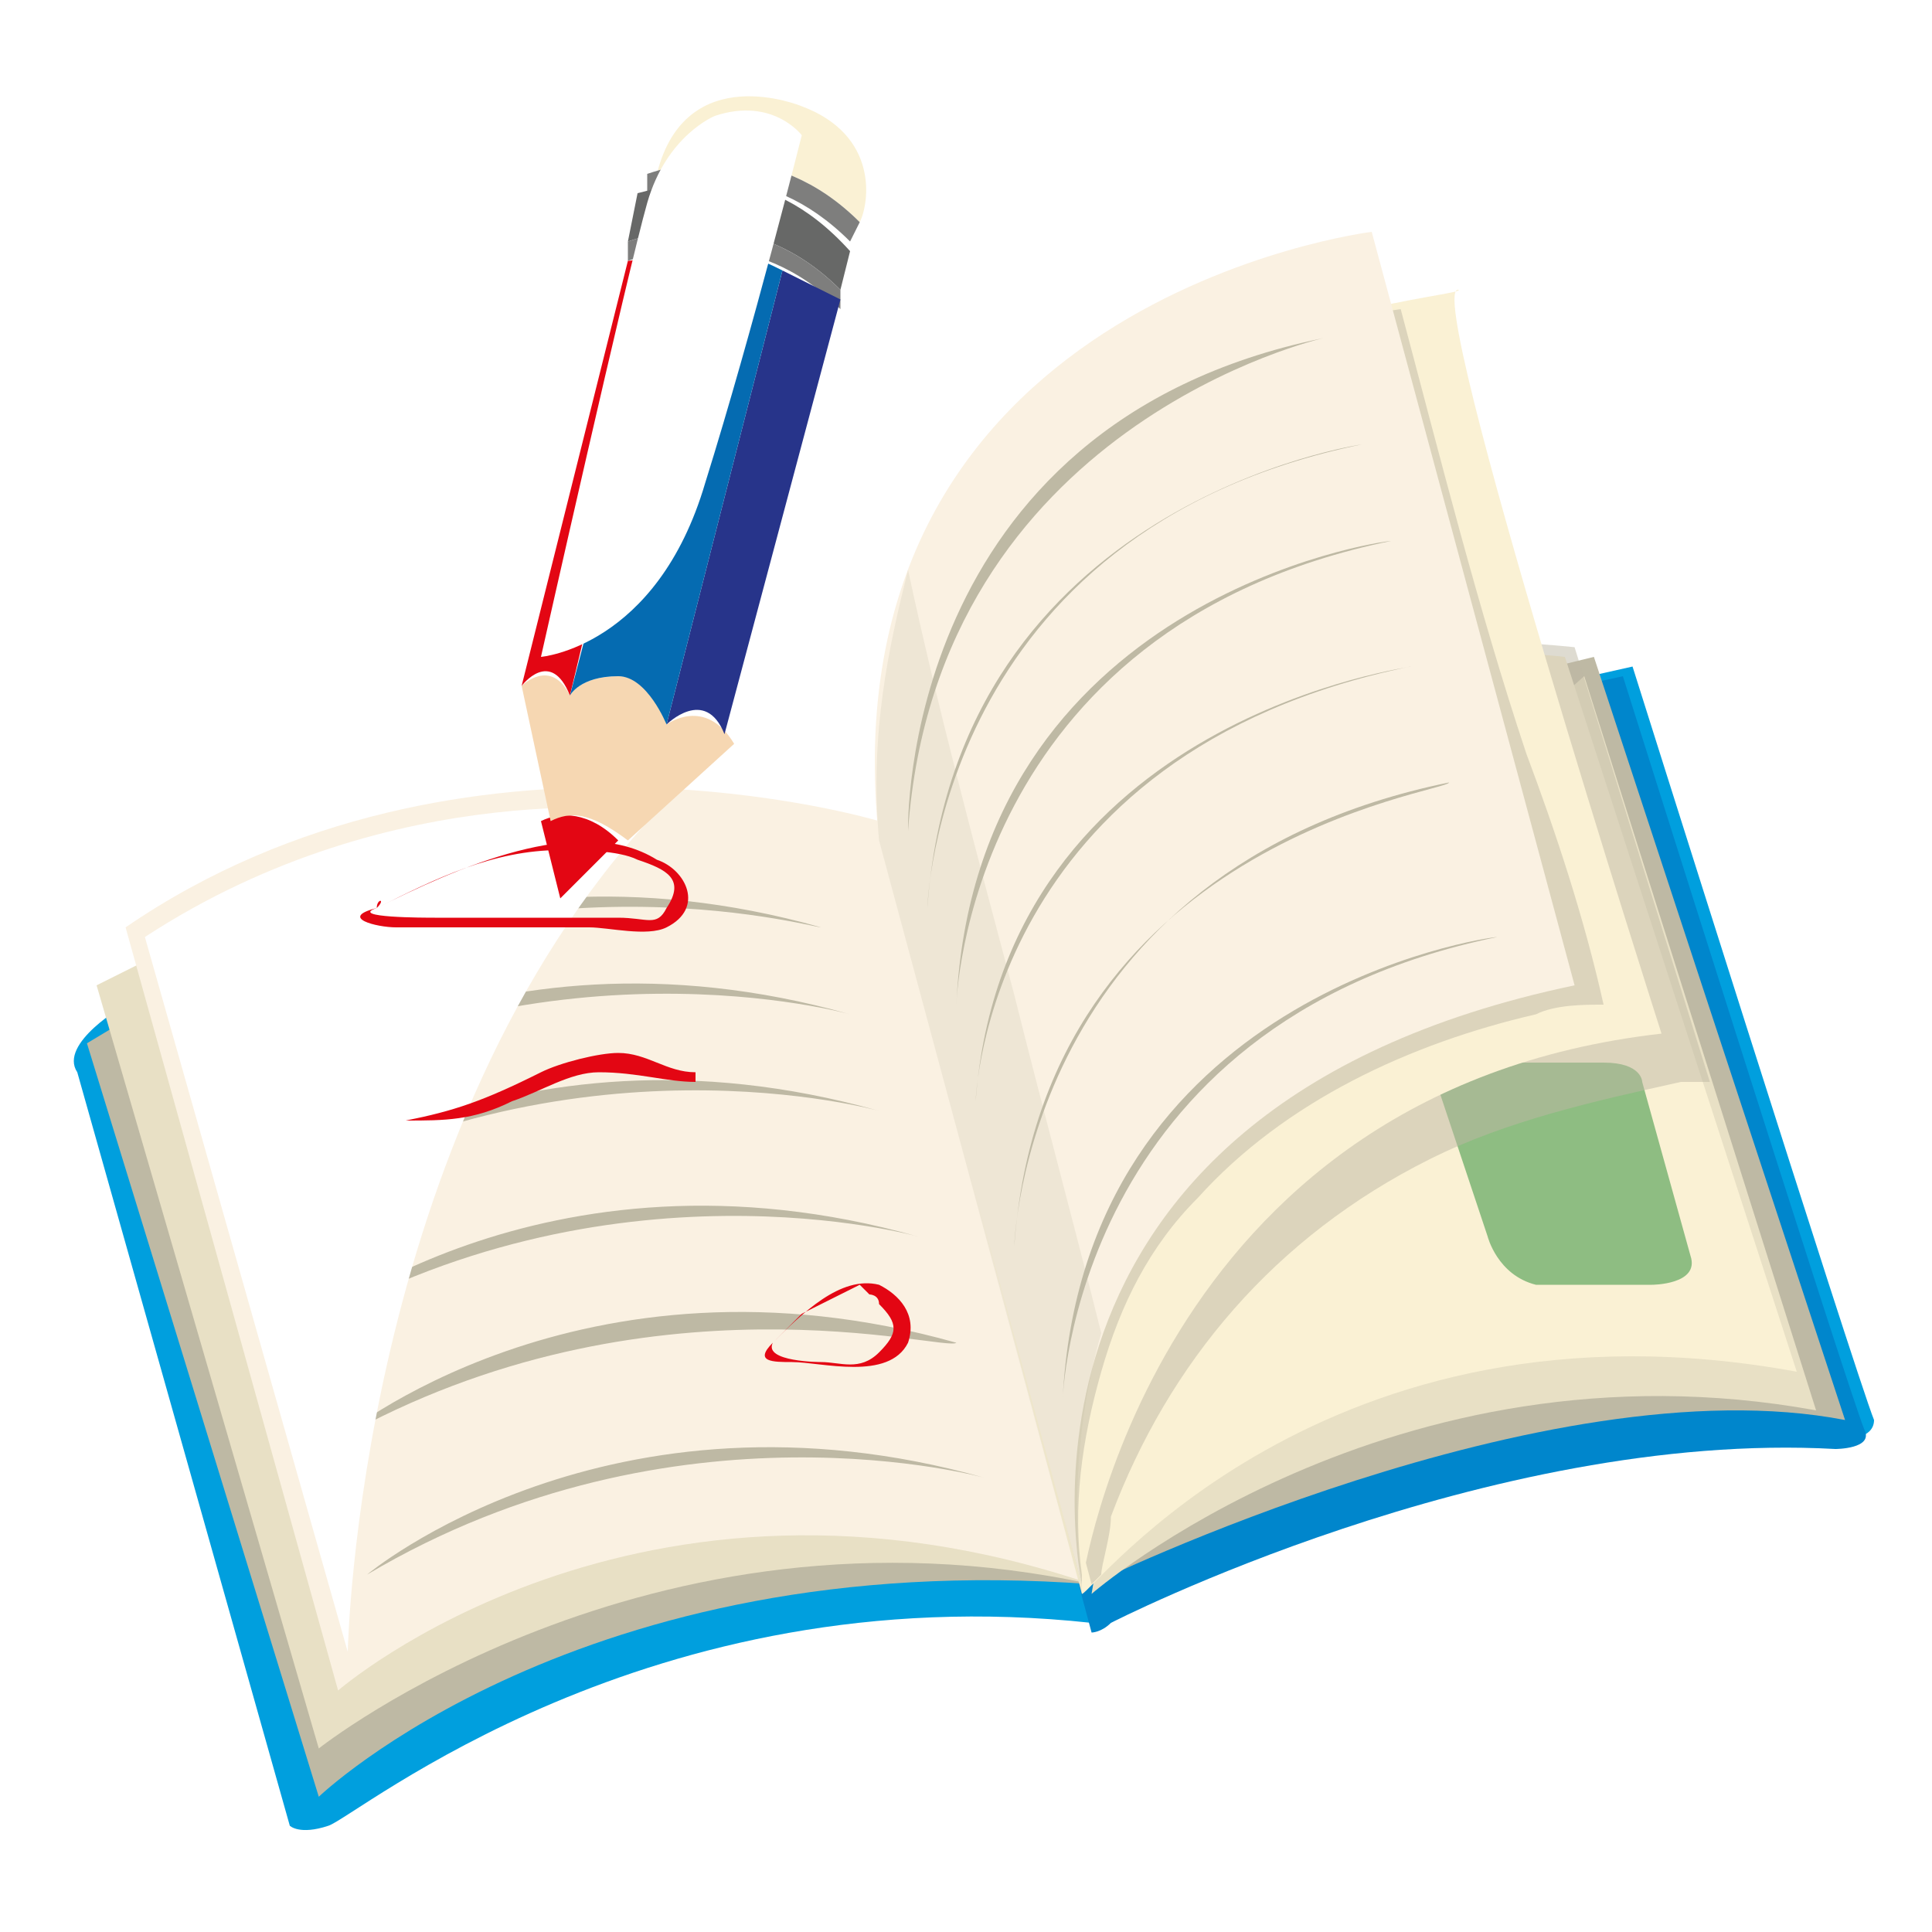 <?xml version="1.0" encoding="utf-8"?>
<!-- Generator: Adobe Illustrator 21.0.0, SVG Export Plug-In . SVG Version: 6.00 Build 0)  -->
<svg version="1.1" id="Calque_1" xmlns="http://www.w3.org/2000/svg" xmlns:xlink="http://www.w3.org/1999/xlink" x="0px" y="0px"
	 viewBox="0 0 20 20" style="enable-background:new 0 0 20 20;" xml:space="preserve">
<style type="text/css">
	.st0{fill:url(#SVGID_1_);}
	.st1{fill:#FFFFFF;}
	.st2{fill:url(#SVGID_2_);}
	.st3{fill-rule:evenodd;clip-rule:evenodd;fill:#FFFFFF;}
	.st4{fill:url(#SVGID_3_);}
	.st5{fill:url(#SVGID_4_);}
	.st6{fill:url(#SVGID_5_);}
	.st7{fill:#DEE4FF;}
	.st8{fill-rule:evenodd;clip-rule:evenodd;fill:#FF8A40;}
	.st9{fill-rule:evenodd;clip-rule:evenodd;fill:#7B2040;}
	.st10{fill-rule:evenodd;clip-rule:evenodd;fill:#C14836;}
	.st11{fill-rule:evenodd;clip-rule:evenodd;fill:#A83845;}
	.st12{fill-rule:evenodd;clip-rule:evenodd;fill:#7D1027;}
	.st13{fill-rule:evenodd;clip-rule:evenodd;fill:url(#SVGID_6_);}
	.st14{fill-rule:evenodd;clip-rule:evenodd;fill:#B22742;}
	.st15{fill-rule:evenodd;clip-rule:evenodd;fill:#968AC2;}
	.st16{fill-rule:evenodd;clip-rule:evenodd;fill:url(#SVGID_7_);}
	.st17{opacity:0.8;fill-rule:evenodd;clip-rule:evenodd;fill:#AF2463;}
	.st18{fill-rule:evenodd;clip-rule:evenodd;fill:#FFF2B2;}
	.st19{fill-rule:evenodd;clip-rule:evenodd;fill:url(#SVGID_8_);}
	.st20{fill-rule:evenodd;clip-rule:evenodd;fill:url(#SVGID_9_);}
	.st21{fill-rule:evenodd;clip-rule:evenodd;fill:#E1412C;}
	.st22{opacity:0.8;fill-rule:evenodd;clip-rule:evenodd;fill:#994F8A;}
	.st23{fill-rule:evenodd;clip-rule:evenodd;fill:url(#SVGID_10_);}
	.st24{fill-rule:evenodd;clip-rule:evenodd;fill:#E45947;}
	.st25{fill-rule:evenodd;clip-rule:evenodd;fill:#EDE0E8;}
	.st26{fill-rule:evenodd;clip-rule:evenodd;fill:#8B6FA3;}
	.st27{fill-rule:evenodd;clip-rule:evenodd;fill:url(#SVGID_11_);}
	.st28{fill-rule:evenodd;clip-rule:evenodd;fill:#74508F;}
	.st29{fill-rule:evenodd;clip-rule:evenodd;fill:#5C326C;}
	.st30{fill-rule:evenodd;clip-rule:evenodd;fill:url(#SVGID_12_);}
	.st31{fill-rule:evenodd;clip-rule:evenodd;fill:url(#SVGID_13_);}
	.st32{fill-rule:evenodd;clip-rule:evenodd;fill:url(#SVGID_14_);}
	.st33{fill-rule:evenodd;clip-rule:evenodd;fill:url(#SVGID_15_);}
	.st34{fill-rule:evenodd;clip-rule:evenodd;fill:#A69CCB;}
	.st35{opacity:0.4;fill-rule:evenodd;clip-rule:evenodd;fill:#994F8A;}
	.st36{opacity:0.8;fill-rule:evenodd;clip-rule:evenodd;fill:#DF4263;}
	.st37{fill-rule:evenodd;clip-rule:evenodd;fill:#FFFFA3;}
	.st38{fill-rule:evenodd;clip-rule:evenodd;fill:#71A5FF;}
	.st39{fill-rule:evenodd;clip-rule:evenodd;fill:url(#SVGID_16_);}
	.st40{fill-rule:evenodd;clip-rule:evenodd;fill:url(#SVGID_17_);}
	.st41{fill-rule:evenodd;clip-rule:evenodd;fill:url(#SVGID_18_);}
	.st42{fill:url(#SVGID_19_);}
	.st43{fill:#D9D9D9;}
	.st44{opacity:0.35;fill-rule:evenodd;clip-rule:evenodd;fill:#771156;}
	.st45{fill-rule:evenodd;clip-rule:evenodd;fill:#4E2C80;}
	.st46{fill-rule:evenodd;clip-rule:evenodd;fill:#7183FF;}
	.st47{fill-rule:evenodd;clip-rule:evenodd;fill:url(#SVGID_20_);}
	.st48{fill-rule:evenodd;clip-rule:evenodd;fill:url(#SVGID_21_);}
	.st49{fill-rule:evenodd;clip-rule:evenodd;fill:url(#SVGID_22_);}
	.st50{fill-rule:evenodd;clip-rule:evenodd;fill:url(#SVGID_23_);}
	.st51{fill-rule:evenodd;clip-rule:evenodd;fill:url(#SVGID_24_);}
	.st52{fill-rule:evenodd;clip-rule:evenodd;fill:url(#SVGID_25_);}
	.st53{fill-rule:evenodd;clip-rule:evenodd;fill:url(#SVGID_26_);}
	.st54{fill-rule:evenodd;clip-rule:evenodd;fill:url(#SVGID_27_);}
	.st55{opacity:0.3;}
	.st56{fill-rule:evenodd;clip-rule:evenodd;fill:#472172;}
	.st57{fill-rule:evenodd;clip-rule:evenodd;fill:#735BD5;}
	.st58{fill-rule:evenodd;clip-rule:evenodd;fill:url(#SVGID_28_);}
	.st59{fill:url(#SVGID_29_);}
	.st60{fill:url(#SVGID_30_);}
	.st61{fill-rule:evenodd;clip-rule:evenodd;fill:#D4412C;}
	.st62{fill-rule:evenodd;clip-rule:evenodd;fill:#738AFF;}
	.st63{fill-rule:evenodd;clip-rule:evenodd;fill:#5B77EF;}
	.st64{fill-rule:evenodd;clip-rule:evenodd;fill:#5B60CA;}
	.st65{fill-rule:evenodd;clip-rule:evenodd;fill:#B0CEFF;}
	.st66{fill-rule:evenodd;clip-rule:evenodd;fill:#583690;}
	.st67{fill:#6592FF;}
	.st68{fill-rule:evenodd;clip-rule:evenodd;fill:#FFC02F;}
	.st69{opacity:0.35;fill-rule:evenodd;clip-rule:evenodd;fill:#A31156;}
	.st70{fill-rule:evenodd;clip-rule:evenodd;fill:#FF60B4;}
	.st71{fill-rule:evenodd;clip-rule:evenodd;fill:#B23440;}
	.st72{fill-rule:evenodd;clip-rule:evenodd;fill:url(#SVGID_31_);}
	.st73{fill-rule:evenodd;clip-rule:evenodd;fill:url(#SVGID_32_);}
	.st74{fill-rule:evenodd;clip-rule:evenodd;fill:#A08FD9;}
	.st75{fill-rule:evenodd;clip-rule:evenodd;fill:url(#SVGID_33_);}
	.st76{fill-rule:evenodd;clip-rule:evenodd;fill:#A08FFF;}
	.st77{fill:#472161;}
	.st78{fill-rule:evenodd;clip-rule:evenodd;fill:url(#SVGID_34_);}
	.st79{fill-rule:evenodd;clip-rule:evenodd;fill:#472161;}
	.st80{fill-rule:evenodd;clip-rule:evenodd;fill:#FFFFC4;}
	.st81{fill-rule:evenodd;clip-rule:evenodd;fill:url(#SVGID_35_);}
	.st82{fill-rule:evenodd;clip-rule:evenodd;fill:url(#SVGID_36_);}
	.st83{fill-rule:evenodd;clip-rule:evenodd;fill:url(#SVGID_37_);}
	.st84{fill-rule:evenodd;clip-rule:evenodd;fill:url(#SVGID_38_);}
	.st85{fill-rule:evenodd;clip-rule:evenodd;fill:url(#SVGID_39_);}
	.st86{fill-rule:evenodd;clip-rule:evenodd;fill:url(#SVGID_40_);}
	.st87{fill-rule:evenodd;clip-rule:evenodd;fill:#B68D92;}
	.st88{fill-rule:evenodd;clip-rule:evenodd;fill:url(#SVGID_41_);}
	.st89{fill-rule:evenodd;clip-rule:evenodd;fill:url(#SVGID_42_);}
	.st90{fill-rule:evenodd;clip-rule:evenodd;fill:url(#SVGID_43_);}
	.st91{fill-rule:evenodd;clip-rule:evenodd;fill:url(#SVGID_44_);}
	.st92{fill-rule:evenodd;clip-rule:evenodd;fill:url(#SVGID_45_);}
	.st93{fill-rule:evenodd;clip-rule:evenodd;fill:url(#SVGID_46_);}
	.st94{fill-rule:evenodd;clip-rule:evenodd;fill:url(#SVGID_47_);}
	.st95{fill:url(#SVGID_48_);}
	.st96{fill-rule:evenodd;clip-rule:evenodd;fill:url(#SVGID_49_);}
	.st97{fill-rule:evenodd;clip-rule:evenodd;fill:url(#SVGID_50_);}
	.st98{fill:#8D003E;}
	.st99{opacity:0.45;fill-rule:evenodd;clip-rule:evenodd;fill:#791B36;}
	.st100{fill-rule:evenodd;clip-rule:evenodd;fill:url(#SVGID_51_);}
	.st101{fill-rule:evenodd;clip-rule:evenodd;fill:url(#SVGID_52_);}
	.st102{fill:url(#SVGID_53_);}
	.st103{fill-rule:evenodd;clip-rule:evenodd;fill:url(#SVGID_54_);}
	.st104{fill-rule:evenodd;clip-rule:evenodd;fill:url(#SVGID_55_);}
	.st105{fill-rule:evenodd;clip-rule:evenodd;fill:url(#SVGID_56_);}
	.st106{fill:#5E3075;}
	.st107{opacity:0.5;fill-rule:evenodd;clip-rule:evenodd;fill:url(#SVGID_57_);}
	.st108{fill-rule:evenodd;clip-rule:evenodd;fill:url(#SVGID_58_);}
	.st109{opacity:0.5;fill-rule:evenodd;clip-rule:evenodd;fill:#5656B0;}
	.st110{fill-rule:evenodd;clip-rule:evenodd;fill:#DDDCE6;}
	.st111{fill-rule:evenodd;clip-rule:evenodd;fill:url(#SVGID_59_);}
	.st112{fill:url(#SVGID_60_);}
	.st113{fill-rule:evenodd;clip-rule:evenodd;fill:url(#SVGID_61_);}
	.st114{fill-rule:evenodd;clip-rule:evenodd;fill:url(#SVGID_62_);}
	.st115{fill-rule:evenodd;clip-rule:evenodd;fill:url(#SVGID_63_);}
	.st116{fill-rule:evenodd;clip-rule:evenodd;fill:#FFFA00;}
	.st117{fill-rule:evenodd;clip-rule:evenodd;fill:url(#SVGID_64_);}
	.st118{opacity:0.5;fill-rule:evenodd;clip-rule:evenodd;fill:#401734;}
	.st119{fill-rule:evenodd;clip-rule:evenodd;fill:url(#SVGID_65_);}
	.st120{fill-rule:evenodd;clip-rule:evenodd;fill:url(#SVGID_66_);}
	.st121{opacity:0.8;fill-rule:evenodd;clip-rule:evenodd;fill:#FAF8F9;}
	.st122{fill-rule:evenodd;clip-rule:evenodd;fill:url(#SVGID_67_);}
	.st123{opacity:0.2;fill-rule:evenodd;clip-rule:evenodd;fill:#6D1748;}
	.st124{opacity:0.2;}
	.st125{fill:#401734;}
	.st126{opacity:0.5;fill-rule:evenodd;clip-rule:evenodd;fill:#FAF8F9;}
	.st127{fill-rule:evenodd;clip-rule:evenodd;fill:url(#SVGID_68_);}
	.st128{fill-rule:evenodd;clip-rule:evenodd;fill:#6D1748;}
	.st129{fill-rule:evenodd;clip-rule:evenodd;fill:url(#SVGID_69_);}
	.st130{fill:#B7A8D3;}
	.st131{fill-rule:evenodd;clip-rule:evenodd;fill:url(#SVGID_70_);}
	.st132{fill-rule:evenodd;clip-rule:evenodd;fill:url(#SVGID_71_);}
	.st133{fill-rule:evenodd;clip-rule:evenodd;fill:url(#SVGID_72_);}
	.st134{fill-rule:evenodd;clip-rule:evenodd;fill:url(#SVGID_73_);}
	.st135{fill-rule:evenodd;clip-rule:evenodd;fill:url(#SVGID_74_);}
	.st136{fill-rule:evenodd;clip-rule:evenodd;fill:url(#SVGID_75_);}
	.st137{opacity:0.3;fill-rule:evenodd;clip-rule:evenodd;fill:#943345;}
	.st138{fill-rule:evenodd;clip-rule:evenodd;fill:url(#SVGID_76_);}
	.st139{fill-rule:evenodd;clip-rule:evenodd;fill:url(#SVGID_77_);}
	.st140{opacity:0.5;fill-rule:evenodd;clip-rule:evenodd;fill:#AB2A41;}
	.st141{fill-rule:evenodd;clip-rule:evenodd;fill:url(#SVGID_78_);}
	.st142{fill-rule:evenodd;clip-rule:evenodd;fill:url(#SVGID_79_);}
	.st143{fill-rule:evenodd;clip-rule:evenodd;fill:url(#SVGID_80_);}
	.st144{fill-rule:evenodd;clip-rule:evenodd;fill:url(#SVGID_81_);}
	.st145{opacity:0.5;fill-rule:evenodd;clip-rule:evenodd;fill:#992463;}
	.st146{fill-rule:evenodd;clip-rule:evenodd;fill:url(#SVGID_82_);}
	.st147{opacity:0.3;fill-rule:evenodd;clip-rule:evenodd;fill:#B488B5;}
	.st148{fill-rule:evenodd;clip-rule:evenodd;fill:url(#SVGID_83_);}
	.st149{fill-rule:evenodd;clip-rule:evenodd;fill:url(#SVGID_84_);}
	.st150{opacity:0.3;fill-rule:evenodd;clip-rule:evenodd;fill:#5C1748;}
	.st151{fill-rule:evenodd;clip-rule:evenodd;fill:url(#SVGID_85_);}
	.st152{fill-rule:evenodd;clip-rule:evenodd;fill:url(#SVGID_86_);}
	.st153{fill-rule:evenodd;clip-rule:evenodd;fill:url(#SVGID_87_);}
	.st154{fill-rule:evenodd;clip-rule:evenodd;fill:url(#SVGID_88_);}
	.st155{fill-rule:evenodd;clip-rule:evenodd;fill:url(#SVGID_89_);}
	.st156{fill-rule:evenodd;clip-rule:evenodd;fill:url(#SVGID_90_);}
	.st157{fill-rule:evenodd;clip-rule:evenodd;fill:url(#SVGID_91_);}
	.st158{fill-rule:evenodd;clip-rule:evenodd;fill:url(#SVGID_92_);}
	.st159{fill-rule:evenodd;clip-rule:evenodd;fill:url(#SVGID_93_);}
	.st160{fill-rule:evenodd;clip-rule:evenodd;fill:url(#SVGID_94_);}
	.st161{fill-rule:evenodd;clip-rule:evenodd;fill:url(#SVGID_95_);}
	.st162{fill-rule:evenodd;clip-rule:evenodd;fill:url(#SVGID_96_);}
	.st163{fill-rule:evenodd;clip-rule:evenodd;fill:url(#SVGID_97_);}
	.st164{fill-rule:evenodd;clip-rule:evenodd;fill:url(#SVGID_98_);}
	.st165{fill-rule:evenodd;clip-rule:evenodd;fill:url(#SVGID_99_);}
	.st166{opacity:0.5;fill-rule:evenodd;clip-rule:evenodd;fill:url(#SVGID_100_);}
	.st167{fill-rule:evenodd;clip-rule:evenodd;fill:url(#SVGID_101_);}
	.st168{fill-rule:evenodd;clip-rule:evenodd;fill:url(#SVGID_102_);}
	.st169{fill-rule:evenodd;clip-rule:evenodd;fill:url(#SVGID_103_);}
	.st170{fill-rule:evenodd;clip-rule:evenodd;fill:url(#SVGID_104_);}
	.st171{fill-rule:evenodd;clip-rule:evenodd;fill:url(#SVGID_105_);}
	.st172{fill-rule:evenodd;clip-rule:evenodd;fill:url(#SVGID_106_);}
	.st173{fill-rule:evenodd;clip-rule:evenodd;fill:url(#SVGID_107_);}
	.st174{fill-rule:evenodd;clip-rule:evenodd;fill:url(#SVGID_108_);}
	.st175{fill-rule:evenodd;clip-rule:evenodd;fill:url(#SVGID_109_);}
	.st176{fill-rule:evenodd;clip-rule:evenodd;fill:url(#SVGID_110_);}
	.st177{fill-rule:evenodd;clip-rule:evenodd;fill:#B7A8D3;}
	.st178{fill-rule:evenodd;clip-rule:evenodd;fill:#FF7461;}
	.st179{fill-rule:evenodd;clip-rule:evenodd;fill:url(#SVGID_111_);}
	.st180{fill-rule:evenodd;clip-rule:evenodd;fill:url(#SVGID_112_);}
	.st181{fill-rule:evenodd;clip-rule:evenodd;fill:url(#SVGID_113_);}
	.st182{fill-rule:evenodd;clip-rule:evenodd;fill:url(#SVGID_114_);}
	.st183{fill-rule:evenodd;clip-rule:evenodd;fill:url(#SVGID_115_);}
	.st184{fill-rule:evenodd;clip-rule:evenodd;fill:url(#SVGID_116_);}
	.st185{fill-rule:evenodd;clip-rule:evenodd;fill:url(#SVGID_117_);}
	.st186{fill:url(#SVGID_118_);}
	.st187{fill:url(#SVGID_119_);}
	.st188{fill:url(#SVGID_120_);}
	.st189{fill:url(#SVGID_121_);}
	.st190{fill:url(#SVGID_122_);}
	.st191{fill:url(#SVGID_123_);}
	.st192{fill:url(#SVGID_124_);}
	.st193{fill:url(#SVGID_125_);}
	.st194{fill:url(#SVGID_126_);}
	.st195{fill:url(#SVGID_127_);}
	.st196{fill:url(#SVGID_128_);}
	.st197{fill:url(#SVGID_129_);}
	.st198{fill:url(#SVGID_130_);}
	.st199{fill:url(#SVGID_131_);}
	.st200{fill:url(#SVGID_132_);}
	.st201{fill:url(#SVGID_133_);}
	.st202{fill:url(#SVGID_134_);}
	.st203{fill:url(#SVGID_135_);}
	.st204{fill:url(#SVGID_136_);}
	.st205{fill:url(#SVGID_137_);}
	.st206{fill:url(#SVGID_138_);}
	.st207{fill:url(#SVGID_139_);}
	.st208{fill:url(#SVGID_140_);}
	.st209{fill:url(#SVGID_141_);}
	.st210{fill:url(#SVGID_142_);}
	.st211{fill:url(#SVGID_143_);}
	.st212{fill:url(#SVGID_144_);}
	.st213{fill:url(#SVGID_145_);}
	.st214{fill:url(#SVGID_146_);}
	.st215{fill:url(#SVGID_147_);}
	.st216{fill:url(#SVGID_148_);}
	.st217{fill:url(#SVGID_149_);}
	.st218{fill:url(#SVGID_150_);}
	.st219{fill:url(#SVGID_151_);}
	.st220{fill:url(#SVGID_152_);}
	.st221{fill:url(#SVGID_153_);}
	.st222{fill:url(#SVGID_154_);}
	.st223{fill:url(#SVGID_155_);}
	.st224{fill:url(#SVGID_156_);}
	.st225{fill:url(#SVGID_157_);}
	.st226{fill:url(#SVGID_158_);}
	.st227{fill:url(#SVGID_159_);}
	.st228{fill:url(#SVGID_160_);}
	.st229{fill:url(#SVGID_161_);}
	.st230{fill:url(#SVGID_162_);}
	.st231{fill:url(#SVGID_163_);}
	.st232{fill:url(#SVGID_164_);}
	.st233{fill:url(#SVGID_165_);}
	.st234{fill:url(#SVGID_166_);}
	.st235{fill:url(#SVGID_167_);}
	.st236{fill:url(#SVGID_168_);}
	.st237{fill:url(#SVGID_169_);}
	.st238{fill:url(#SVGID_170_);}
	.st239{fill:url(#SVGID_171_);}
	.st240{fill:url(#SVGID_172_);}
	.st241{fill:url(#SVGID_173_);}
	.st242{fill:url(#SVGID_174_);}
	.st243{fill:url(#SVGID_175_);}
	.st244{fill:url(#SVGID_176_);}
	.st245{fill:url(#SVGID_177_);}
	.st246{fill-rule:evenodd;clip-rule:evenodd;fill:url(#SVGID_178_);}
	.st247{fill-rule:evenodd;clip-rule:evenodd;fill:url(#SVGID_179_);}
	.st248{fill-rule:evenodd;clip-rule:evenodd;fill:url(#SVGID_180_);}
	.st249{fill-rule:evenodd;clip-rule:evenodd;fill:url(#SVGID_181_);}
	.st250{opacity:0.3;fill-rule:evenodd;clip-rule:evenodd;fill:#992463;}
	.st251{fill-rule:evenodd;clip-rule:evenodd;fill:url(#SVGID_182_);}
	.st252{fill-rule:evenodd;clip-rule:evenodd;fill:url(#SVGID_183_);}
	.st253{fill-rule:evenodd;clip-rule:evenodd;fill:url(#SVGID_184_);}
	.st254{fill-rule:evenodd;clip-rule:evenodd;fill:url(#SVGID_185_);}
	.st255{fill-rule:evenodd;clip-rule:evenodd;fill:url(#SVGID_186_);}
	.st256{fill-rule:evenodd;clip-rule:evenodd;fill:url(#SVGID_187_);}
	.st257{fill-rule:evenodd;clip-rule:evenodd;fill:url(#SVGID_188_);}
	.st258{fill-rule:evenodd;clip-rule:evenodd;fill:url(#SVGID_189_);}
	.st259{fill-rule:evenodd;clip-rule:evenodd;fill:url(#SVGID_190_);}
	.st260{fill:#B02A43;}
	.st261{fill:url(#SVGID_191_);}
	.st262{fill:url(#SVGID_192_);}
	.st263{fill:url(#SVGID_193_);}
	.st264{fill:url(#SVGID_194_);}
	.st265{opacity:0.5;fill-rule:evenodd;clip-rule:evenodd;fill:#6A1760;}
	.st266{fill-rule:evenodd;clip-rule:evenodd;fill:url(#SVGID_195_);}
	.st267{opacity:0.5;fill-rule:evenodd;clip-rule:evenodd;fill:url(#SVGID_196_);}
	.st268{fill-rule:evenodd;clip-rule:evenodd;fill:url(#SVGID_197_);}
	.st269{fill-rule:evenodd;clip-rule:evenodd;fill:url(#SVGID_198_);}
	.st270{fill-rule:evenodd;clip-rule:evenodd;fill:url(#SVGID_199_);}
	.st271{fill-rule:evenodd;clip-rule:evenodd;fill:url(#SVGID_200_);}
	.st272{fill-rule:evenodd;clip-rule:evenodd;fill:url(#SVGID_201_);}
	.st273{fill-rule:evenodd;clip-rule:evenodd;fill:url(#SVGID_202_);}
	.st274{fill-rule:evenodd;clip-rule:evenodd;fill:url(#SVGID_203_);}
	.st275{fill-rule:evenodd;clip-rule:evenodd;fill:url(#SVGID_204_);}
	.st276{fill-rule:evenodd;clip-rule:evenodd;fill:url(#SVGID_205_);}
	.st277{fill-rule:evenodd;clip-rule:evenodd;fill:url(#SVGID_206_);}
	.st278{opacity:0.3;fill-rule:evenodd;clip-rule:evenodd;fill:url(#SVGID_207_);}
	.st279{fill-rule:evenodd;clip-rule:evenodd;fill:#BEBAFF;}
	.st280{opacity:0.3;fill-rule:evenodd;clip-rule:evenodd;fill:url(#SVGID_208_);}
	.st281{fill-rule:evenodd;clip-rule:evenodd;fill:url(#SVGID_209_);}
	.st282{fill-rule:evenodd;clip-rule:evenodd;fill:url(#SVGID_210_);}
	.st283{fill-rule:evenodd;clip-rule:evenodd;fill:url(#SVGID_211_);}
	.st284{clip-path:url(#SVGID_213_);fill:#8F79B5;}
	.st285{clip-path:url(#SVGID_213_);fill:#907AB5;}
	.st286{clip-path:url(#SVGID_213_);fill:#917BB6;}
	.st287{clip-path:url(#SVGID_213_);fill:#927CB6;}
	.st288{clip-path:url(#SVGID_213_);fill:#937DB7;}
	.st289{clip-path:url(#SVGID_213_);fill:#947EB7;}
	.st290{clip-path:url(#SVGID_213_);fill:#957FB7;}
	.st291{clip-path:url(#SVGID_213_);fill:#9680B8;}
	.st292{clip-path:url(#SVGID_213_);fill:#9780B8;}
	.st293{clip-path:url(#SVGID_213_);fill:#9881B8;}
	.st294{clip-path:url(#SVGID_213_);fill:#9982B9;}
	.st295{clip-path:url(#SVGID_213_);fill:#9A83B9;}
	.st296{clip-path:url(#SVGID_213_);fill:#9B84BA;}
	.st297{clip-path:url(#SVGID_213_);fill:#9C85BA;}
	.st298{clip-path:url(#SVGID_213_);fill:#9D86BA;}
	.st299{clip-path:url(#SVGID_213_);fill:#9E87BB;}
	.st300{clip-path:url(#SVGID_213_);fill:#9F88BB;}
	.st301{clip-path:url(#SVGID_213_);fill:#A089BC;}
	.st302{clip-path:url(#SVGID_213_);fill:#A18ABC;}
	.st303{clip-path:url(#SVGID_213_);fill:#A28BBC;}
	.st304{clip-path:url(#SVGID_213_);fill:#A38CBD;}
	.st305{clip-path:url(#SVGID_213_);fill:#A48DBD;}
	.st306{clip-path:url(#SVGID_213_);fill:#A58EBE;}
	.st307{clip-path:url(#SVGID_213_);fill:#A68FBE;}
	.st308{clip-path:url(#SVGID_213_);fill:#A790BE;}
	.st309{clip-path:url(#SVGID_213_);fill:#A891BF;}
	.st310{clip-path:url(#SVGID_213_);fill:#A992BF;}
	.st311{clip-path:url(#SVGID_213_);fill:#AA93BF;}
	.st312{clip-path:url(#SVGID_213_);fill:#AB94C0;}
	.st313{clip-path:url(#SVGID_213_);fill:#AC95C0;}
	.st314{clip-path:url(#SVGID_213_);fill:#AD96C1;}
	.st315{clip-path:url(#SVGID_213_);fill:#AE97C1;}
	.st316{clip-path:url(#SVGID_213_);fill:#AF98C1;}
	.st317{clip-path:url(#SVGID_213_);fill:#B099C2;}
	.st318{clip-path:url(#SVGID_213_);fill:#B19AC2;}
	.st319{clip-path:url(#SVGID_213_);fill:#B29BC3;}
	.st320{clip-path:url(#SVGID_213_);fill:#B39CC3;}
	.st321{clip-path:url(#SVGID_213_);fill:#B49DC3;}
	.st322{clip-path:url(#SVGID_213_);fill:#B69FC4;}
	.st323{clip-path:url(#SVGID_213_);fill:#B7A0C4;}
	.st324{clip-path:url(#SVGID_213_);fill:#B8A1C4;}
	.st325{clip-path:url(#SVGID_213_);fill:#B9A2C5;}
	.st326{clip-path:url(#SVGID_213_);fill:#BAA3C5;}
	.st327{clip-path:url(#SVGID_213_);fill:#BBA4C6;}
	.st328{clip-path:url(#SVGID_213_);fill:#BCA5C6;}
	.st329{clip-path:url(#SVGID_213_);fill:#BDA6C6;}
	.st330{clip-path:url(#SVGID_213_);fill:#BEA7C7;}
	.st331{clip-path:url(#SVGID_213_);fill:#BFA8C7;}
	.st332{clip-path:url(#SVGID_213_);fill:#C0A9C8;}
	.st333{clip-path:url(#SVGID_213_);fill:#C1AAC8;}
	.st334{clip-path:url(#SVGID_213_);fill:#C2ABC8;}
	.st335{clip-path:url(#SVGID_213_);fill:#C3ACC9;}
	.st336{clip-path:url(#SVGID_213_);fill:#C4ADC9;}
	.st337{clip-path:url(#SVGID_213_);fill:#C5AEC9;}
	.st338{clip-path:url(#SVGID_213_);fill:#C6AFCA;}
	.st339{clip-path:url(#SVGID_213_);fill:#C7B0CA;}
	.st340{clip-path:url(#SVGID_213_);fill:#C8B1CB;}
	.st341{clip-path:url(#SVGID_213_);fill:#C9B2CB;}
	.st342{clip-path:url(#SVGID_213_);fill:#CAB3CB;}
	.st343{clip-path:url(#SVGID_213_);fill:#CBB4CC;}
	.st344{clip-path:url(#SVGID_213_);fill:#CCB5CC;}
	.st345{clip-path:url(#SVGID_213_);fill:#CDB6CD;}
	.st346{clip-path:url(#SVGID_213_);fill:#CEB7CD;}
	.st347{clip-path:url(#SVGID_213_);fill:#CFB8CD;}
	.st348{clip-path:url(#SVGID_213_);fill:#D0B9CE;}
	.st349{clip-path:url(#SVGID_213_);fill:#D1BACE;}
	.st350{clip-path:url(#SVGID_213_);fill:#D2BBCF;}
	.st351{clip-path:url(#SVGID_213_);fill:#D3BCCF;}
	.st352{clip-path:url(#SVGID_213_);fill:#D4BDCF;}
	.st353{clip-path:url(#SVGID_213_);fill:#D5BED0;}
	.st354{clip-path:url(#SVGID_213_);fill:#D6BFD0;}
	.st355{clip-path:url(#SVGID_213_);fill:#D7C0D0;}
	.st356{clip-path:url(#SVGID_213_);fill:#D8C1D1;}
	.st357{clip-path:url(#SVGID_213_);fill:#D9C2D1;}
	.st358{clip-path:url(#SVGID_213_);fill:#DAC3D2;}
	.st359{clip-path:url(#SVGID_213_);fill:#DBC4D2;}
	.st360{opacity:0.5;fill-rule:evenodd;clip-rule:evenodd;fill:#40176F;}
	.st361{fill-rule:evenodd;clip-rule:evenodd;fill:url(#SVGID_214_);}
	.st362{opacity:0.5;fill-rule:evenodd;clip-rule:evenodd;fill:url(#SVGID_215_);}
	.st363{opacity:0.5;fill-rule:evenodd;clip-rule:evenodd;fill:url(#SVGID_216_);}
	.st364{fill-rule:evenodd;clip-rule:evenodd;fill:#F1F0FF;}
	.st365{opacity:0.99;fill-rule:evenodd;clip-rule:evenodd;fill:url(#SVGID_217_);}
	.st366{opacity:0.3;fill-rule:evenodd;clip-rule:evenodd;fill:url(#SVGID_218_);}
	.st367{opacity:0.2;fill-rule:evenodd;clip-rule:evenodd;fill:#941736;}
	.st368{fill-rule:evenodd;clip-rule:evenodd;fill:url(#SVGID_219_);}
	.st369{opacity:0.5;fill-rule:evenodd;clip-rule:evenodd;fill:#D8CFE1;}
	.st370{fill-rule:evenodd;clip-rule:evenodd;fill:url(#SVGID_220_);}
	.st371{fill-rule:evenodd;clip-rule:evenodd;fill:url(#SVGID_221_);}
	.st372{fill-rule:evenodd;clip-rule:evenodd;fill:url(#SVGID_222_);}
	.st373{fill:url(#SVGID_223_);}
	.st374{opacity:0.43;}
	.st375{fill-rule:evenodd;clip-rule:evenodd;fill:url(#SVGID_224_);}
	.st376{fill-rule:evenodd;clip-rule:evenodd;fill:url(#SVGID_225_);}
	.st377{fill-rule:evenodd;clip-rule:evenodd;fill:url(#SVGID_226_);}
	.st378{fill-rule:evenodd;clip-rule:evenodd;fill:url(#SVGID_227_);}
	.st379{fill:#E1E1E1;}
	.st380{fill:#FAFAFA;}
	.st381{fill:#ECECEC;}
	.st382{fill:#1A2E35;}
	.st383{fill:#375A64;}
	.st384{fill:#FF4F5B;}
	.st385{opacity:0.5;}
	.st386{fill:#FFBF9D;}
	.st387{fill:#F5F5F5;}
	.st388{fill:#1C1C1B;}
	.st389{opacity:0.7;}
	.st390{fill:#0581BF;}
	.st391{fill:#E5332A;}
	.st392{fill:#F47700;}
	.st393{fill:#069300;}
	.st394{fill:#27348A;}
	.st395{fill:#DD1E33;}
	.st396{fill:#E7E5E5;}
	.st397{fill:#EA5645;}
	.st398{fill:#CECECD;}
	.st399{fill:#D13431;}
	.st400{fill:#119998;}
	.st401{fill:#FFC23A;}
	.st402{clip-path:url(#SVGID_229_);}
	.st403{fill:#CCD4D2;}
	.st404{fill:#F9A431;}
	.st405{fill:#22B1B6;}
	.st406{fill:#179998;}
	.st407{fill:#63A343;}
	.st408{fill:#61313E;}
	.st409{fill:#009FDE;}
	.st410{fill:#0086CC;}
	.st411{fill:#BEB9A4;}
	.st412{fill:#E8E0C5;}
	.st413{fill:#FAF1E2;}
	.st414{fill:#FAF1D4;}
	.st415{fill:#F094B0;}
	.st416{fill:#8EBD82;}
	.st417{filter:url(#Adobe_OpacityMaskFilter);}
	.st418{filter:url(#Adobe_OpacityMaskFilter_1_);}
	.st419{mask:url(#SVGID_230_);fill:url(#SVGID_231_);}
	.st420{fill:url(#SVGID_232_);}
	.st421{filter:url(#Adobe_OpacityMaskFilter_2_);}
	.st422{filter:url(#Adobe_OpacityMaskFilter_3_);}
	.st423{mask:url(#SVGID_233_);fill:url(#SVGID_234_);}
	.st424{fill:url(#SVGID_235_);}
	.st425{opacity:0.5;fill:#BEB9A4;}
	.st426{opacity:0.2;fill:#BEB9A4;}
	.st427{fill:#E30613;}
	.st428{fill:#F6D7B2;}
	.st429{fill:#7E7E7D;}
	.st430{fill:#676867;}
	.st431{fill:#056BB1;}
	.st432{filter:url(#Adobe_OpacityMaskFilter_4_);}
	.st433{filter:url(#Adobe_OpacityMaskFilter_5_);}
	.st434{mask:url(#SVGID_236_);fill:url(#SVGID_237_);}
	.st435{fill:url(#SVGID_238_);}
	.st436{opacity:0.7;fill:#FFFFFF;}
	.st437{fill:#263238;stroke:#263238;stroke-width:4.632992e-02;stroke-linecap:round;stroke-miterlimit:10;}
	.st438{fill:#FFFFFF;stroke:#263238;stroke-width:4.632992e-02;stroke-linecap:round;stroke-miterlimit:10;}
	.st439{fill:#0581BF;stroke:#263238;stroke-width:4.632992e-02;stroke-linecap:round;stroke-miterlimit:10;}
	.st440{fill:none;stroke:#000000;stroke-width:4.632992e-02;stroke-linecap:round;stroke-miterlimit:10;}
	.st441{fill:none;stroke:#263238;stroke-width:4.632992e-02;stroke-linecap:round;stroke-miterlimit:10;}
	.st442{opacity:0.5;clip-path:url(#XMLID_7_);}
	.st443{opacity:0.5;clip-path:url(#XMLID_8_);}
	
		.st444{opacity:0.26;clip-path:url(#XMLID_8_);fill:none;stroke:#FFFFFF;stroke-width:4.632992e-02;stroke-linecap:round;stroke-linejoin:round;stroke-miterlimit:10;}
	
		.st445{clip-path:url(#XMLID_8_);fill:none;stroke:#FFFFFF;stroke-width:4.632992e-02;stroke-linecap:round;stroke-linejoin:round;stroke-miterlimit:10;}
	.st446{clip-path:url(#XMLID_9_);fill:#0581BF;}
	.st447{opacity:0.5;clip-path:url(#XMLID_9_);fill:#FFFFFF;}
	.st448{opacity:0.5;fill:#FFFFFF;}
	.st449{clip-path:url(#XMLID_10_);fill:#0581BF;}
	.st450{opacity:0.5;clip-path:url(#XMLID_10_);fill:#FFFFFF;}
	.st451{clip-path:url(#XMLID_11_);fill:#0581BF;}
	.st452{opacity:0.5;clip-path:url(#XMLID_11_);fill:#FFFFFF;}
	.st453{clip-path:url(#SVGID_240_);}
	.st454{fill:#BCBCBC;}
	.st455{fill:#FDB724;}
	.st456{fill:#34A299;}
	.st457{clip-path:url(#SVGID_242_);}
	.st458{fill:#739AD5;}
	.st459{clip-path:url(#SVGID_244_);}
	.st460{fill:#404AA9;}
	.st461{clip-path:url(#SVGID_246_);}
	.st462{fill:#FF948F;}
	.st463{clip-path:url(#SVGID_240_);fill:url(#SVGID_247_);}
	.st464{opacity:0.6;}
	.st465{opacity:0.4;fill:url(#SVGID_248_);}
	.st466{opacity:0.4;fill:url(#SVGID_249_);}
	.st467{fill:url(#SVGID_250_);}
	.st468{fill:url(#SVGID_251_);}
	.st469{opacity:0.7;fill:url(#SVGID_252_);}
	.st470{opacity:0.7;fill:url(#SVGID_253_);}
	.st471{fill:url(#SVGID_254_);}
	.st472{opacity:0.7;fill:url(#SVGID_255_);}
	.st473{opacity:0.7;fill:url(#SVGID_256_);}
	.st474{fill:url(#SVGID_257_);}
	.st475{opacity:0.7;fill:url(#SVGID_258_);}
	.st476{opacity:0.7;fill:url(#SVGID_259_);}
	.st477{fill:url(#SVGID_260_);}
	.st478{clip-path:url(#SVGID_262_);}
	.st479{clip-path:url(#SVGID_264_);}
	.st480{clip-path:url(#SVGID_266_);}
</style>
<g>
	<g>
		<g>
			<path class="st409" d="M1.3,10.4c0,0-0.7,0.4-0.5,0.7L3,18.9c0,0,0.1,0.1,0.4,0c0.3-0.1,3.3-2.6,7.9-2.1c0,0,0.1,0,0.3-0.1
				c0,0,3.9-2,7.5-1.8c0,0,0.3,0,0.3-0.2c-0.2-0.5-2.5-7.8-2.5-7.8L1.3,10.4z"/>
			<g>
				<path class="st410" d="M19.3,14.8c-0.2-0.5-2.5-7.8-2.5-7.8L9.1,8.7l2.2,8.2l0,0c0,0,0.1,0,0.2-0.1c0,0,3.9-2,7.5-1.8
					C19,15,19.4,15,19.3,14.8z"/>
			</g>
			<g>
				<path class="st411" d="M1.4,10.5l-0.5,0.3l2.4,7.8c0,0,2.7-2.6,8-2.2c0,0,4.7-2.3,7.8-1.7l-2.6-7.9L1.4,10.5z"/>
				<path class="st412" d="M11.4,15.9l-0.1,0.6c0,0,3.1-2.7,7.5-1.9L16.4,7C16.4,7,11.6,11.1,11.4,15.9z"/>
				<path class="st412" d="M1.8,9.8L1,10.2l2.3,7.9c0,0,3.4-2.7,8-1.7L1.8,9.8z"/>
				<g>
					<path class="st413" d="M1.3,9.6l2.2,7.9c0,0,3.1-2.7,7.8-1.1L9.1,8.5C9.1,8.5,4.8,7.2,1.3,9.6z"/>
					<path class="st414" d="M18.6,14.2l-2.4-7.4c0,0-5.1-0.6-7.1,1.8l2.1,7.9C11.3,16.5,13.7,13.3,18.6,14.2z"/>
				</g>
				<path class="st415" d="M10.6,8.1c0,0-0.4,0.2-0.6,0.3C9.8,8.6,9.7,8.7,9.9,9.3c0.2,0.6,0.5,1.7,0.5,1.7s0.1,0.5,0.6,0.3l0.9-0.2
					c0,0,0.6-0.1,0.4-0.7l-0.7-2.3c0,0-0.1-0.3-0.5-0.2L10.6,8.1z"/>
				<path class="st416" d="M15.7,10.9l-0.5,0c0,0-0.5,0-0.3,0.4l0.5,1.5c0,0,0.1,0.4,0.5,0.5l1.2,0c0,0,0.5,0,0.4-0.3l-0.5-1.8
					c0,0,0-0.2-0.4-0.2H15.7z"/>
				<path class="st411" d="M2.1,10.6c0,0,2.5-2.1,6.4-1C8.4,9.6,5.2,8.7,2.1,10.6z"/>
				<path class="st411" d="M2.4,11.5c0,0,2.5-2.1,6.4-1C8.8,10.5,5.6,9.6,2.4,11.5z"/>
				<path class="st411" d="M2.7,12.5c0,0,2.5-2.1,6.4-1C9.1,11.5,5.9,10.6,2.7,12.5z"/>
				<path class="st411" d="M3.1,13.8c0,0,2.5-2.1,6.4-1C9.5,12.8,6.3,11.9,3.1,13.8z"/>
				<path class="st411" d="M3.5,14.9c0,0,2.5-2.1,6.4-1C9.8,14,6.7,13.1,3.5,14.9z"/>
				<path class="st411" d="M3.8,16.3c0,0,2.5-2.1,6.4-1C10.2,15.3,7,14.4,3.8,16.3z"/>
				<defs>
					<filter id="Adobe_OpacityMaskFilter" filterUnits="userSpaceOnUse" x="1.5" y="8.4" width="5.3" height="8.7">
						<feColorMatrix  type="matrix" values="1 0 0 0 0  0 1 0 0 0  0 0 1 0 0  0 0 0 1 0"/>
					</filter>
				</defs>
				<mask maskUnits="userSpaceOnUse" x="1.5" y="8.4" width="5.3" height="8.7" id="SVGID_1_">
					<g class="st417">
						<defs>
							<filter id="Adobe_OpacityMaskFilter_1_" filterUnits="userSpaceOnUse" x="1.5" y="8.4" width="5.3" height="8.7">
								<feFlood  style="flood-color:white;flood-opacity:1" result="back"/>
								<feBlend  in="SourceGraphic" in2="back" mode="normal"/>
							</filter>
						</defs>
						<mask maskUnits="userSpaceOnUse" x="1.5" y="8.4" width="5.3" height="8.7" id="SVGID_1_">
						</mask>
						<radialGradient id="SVGID_2_" cx="-2.217" cy="11.511" r="8.069" gradientUnits="userSpaceOnUse">
							<stop  offset="2.215490e-03" style="stop-color:#FFFFFF"/>
							<stop  offset="0.165" style="stop-color:#FCFCFC"/>
							<stop  offset="0.295" style="stop-color:#F2F2F2"/>
							<stop  offset="0.414" style="stop-color:#E1E1E1"/>
							<stop  offset="0.526" style="stop-color:#C9C9C9"/>
							<stop  offset="0.634" style="stop-color:#AAAAAA"/>
							<stop  offset="0.739" style="stop-color:#848484"/>
							<stop  offset="0.84" style="stop-color:#585858"/>
							<stop  offset="0.937" style="stop-color:#252525"/>
							<stop  offset="1" style="stop-color:#000000"/>
						</radialGradient>
						<path style="mask:url(#SVGID_1_);fill:url(#SVGID_2_);" d="M6.8,8.4c0,0-2.7-0.4-5.3,1.3l2.1,7.4C3.6,17.1,3.7,11.7,6.8,8.4z"
							/>
					</g>
				</mask>
				<radialGradient id="SVGID_3_" cx="-2.217" cy="11.511" r="8.069" gradientUnits="userSpaceOnUse">
					<stop  offset="2.215490e-03" style="stop-color:#FFFFFF"/>
					<stop  offset="0.91" style="stop-color:#FFFFFF"/>
					<stop  offset="1" style="stop-color:#FFFFFF"/>
				</radialGradient>
				<path class="st4" d="M6.8,8.4c0,0-2.7-0.4-5.3,1.3l2.1,7.4C3.6,17.1,3.7,11.7,6.8,8.4z"/>
				<defs>
					<filter id="Adobe_OpacityMaskFilter_2_" filterUnits="userSpaceOnUse" x="9.4" y="6.9" width="4.4" height="8.6">
						<feColorMatrix  type="matrix" values="1 0 0 0 0  0 1 0 0 0  0 0 1 0 0  0 0 0 1 0"/>
					</filter>
				</defs>
				<mask maskUnits="userSpaceOnUse" x="9.4" y="6.9" width="4.4" height="8.6" id="SVGID_4_">
					<g class="st421">
						<defs>
							<filter id="Adobe_OpacityMaskFilter_3_" filterUnits="userSpaceOnUse" x="9.4" y="6.9" width="4.4" height="8.6">
								<feFlood  style="flood-color:white;flood-opacity:1" result="back"/>
								<feBlend  in="SourceGraphic" in2="back" mode="normal"/>
							</filter>
						</defs>
						<mask maskUnits="userSpaceOnUse" x="9.4" y="6.9" width="4.4" height="8.6" id="SVGID_4_">
						</mask>
						<radialGradient id="SVGID_5_" cx="5.685" cy="7.802" r="7.83" gradientUnits="userSpaceOnUse">
							<stop  offset="2.215490e-03" style="stop-color:#FFFFFF"/>
							<stop  offset="0.165" style="stop-color:#FCFCFC"/>
							<stop  offset="0.295" style="stop-color:#F2F2F2"/>
							<stop  offset="0.414" style="stop-color:#E1E1E1"/>
							<stop  offset="0.526" style="stop-color:#C9C9C9"/>
							<stop  offset="0.634" style="stop-color:#AAAAAA"/>
							<stop  offset="0.739" style="stop-color:#848484"/>
							<stop  offset="0.84" style="stop-color:#585858"/>
							<stop  offset="0.937" style="stop-color:#252525"/>
							<stop  offset="1" style="stop-color:#000000"/>
						</radialGradient>
						<path style="mask:url(#SVGID_4_);fill:url(#SVGID_5_);" d="M9.4,8.5l1.9,7c0,0,0.4-7.1,2.5-8.6C13.8,6.9,11.2,7.1,9.4,8.5z"/>
					</g>
				</mask>
				<radialGradient id="SVGID_6_" cx="5.685" cy="7.802" r="7.83" gradientUnits="userSpaceOnUse">
					<stop  offset="2.215490e-03" style="stop-color:#FFFFFF"/>
					<stop  offset="0.91" style="stop-color:#FFFFFF"/>
					<stop  offset="1" style="stop-color:#FFFFFF"/>
				</radialGradient>
				<path style="fill:url(#SVGID_6_);" d="M9.4,8.5l1.9,7c0,0,0.4-7.1,2.5-8.6C13.8,6.9,11.2,7.1,9.4,8.5z"/>
			</g>
		</g>
		<path class="st425" d="M11.5,15.7c0.6-1.6,1.7-2.9,3.3-3.7c0.8-0.4,1.7-0.6,2.6-0.8c0.1,0,0.2,0,0.3,0l-1.4-4.5
			c0,0-5.1-0.6-7.1,1.8l2.1,7.9c0,0,0,0,0.1-0.1C11.4,16.2,11.5,15.9,11.5,15.7z"/>
		<path class="st414" d="M9.1,8.5l2.1,7.9c0,0,0.7-5.1,6-5.7c0,0-2.5-7.8-2.1-7.7C15.2,3.1,9.2,3.4,9.1,8.5z"/>
		<path class="st425" d="M15.8,7.8c-0.5-1.5-0.9-3.1-1.3-4.6C13,3.4,9.2,4.4,9.1,8.5l2.1,7.9c0,0,0,0,0-0.1c-0.1-0.7,0-1.4,0.2-2.1
			c0.2-0.7,0.5-1.3,1-1.8c0.9-1,2.2-1.6,3.5-1.9c0.2-0.1,0.5-0.1,0.7-0.1C16.4,9.5,16.1,8.6,15.8,7.8z"/>
		<path class="st413" d="M11.2,16.4c0,0-1.1-4.9,5.1-6.2l-2.1-7.8c0,0-5.7,0.7-5.1,6.3L11.2,16.4L11.2,16.4z"/>
		<path class="st426" d="M11.4,13.8c-0.3-1.2-0.6-2.3-0.9-3.5c-0.4-1.5-0.8-3-1.1-4.4C9.2,6.7,9,7.6,9.1,8.7l2.1,7.8l0-0.1
			C11.2,16.4,11,15.2,11.4,13.8z"/>
		<path class="st411" d="M9.4,8.6c0,0-0.1-4.2,4.3-5.1C13.7,3.5,9.7,4.4,9.4,8.6z"/>
		<path class="st411" d="M11,14.5c0,0,0.1-3.9,4.5-4.8C15.4,9.7,11.2,10.3,11,14.5z"/>
		<path class="st411" d="M9.6,9.4c0,0,0.1-3.9,4.5-4.8C14.1,4.6,9.9,5.2,9.6,9.4z"/>
		<path class="st411" d="M9.9,10.4c0,0,0.1-3.9,4.5-4.8C14.3,5.6,10.1,6.2,9.9,10.4z"/>
		<path class="st411" d="M10.1,11.4c0,0,0.1-3.6,4.5-4.5C14.7,6.9,10.4,7.4,10.1,11.4z"/>
		<path class="st411" d="M10.5,12.9c0,0,0.1-3.9,4.5-4.8C15,8.2,10.8,8.7,10.5,12.9z"/>
	</g>
	<g>
		<path class="st427" d="M3.9,9.4c0.6-0.3,1.2-0.6,1.9-0.6c0.2,0,0.6,0,0.8,0.1C6.9,9,7.1,9.1,6.9,9.4C6.8,9.6,6.7,9.5,6.4,9.5
			c-0.6,0-1.2,0-1.9,0C4.4,9.5,3.6,9.5,3.9,9.4C4,9.3,3.9,9.3,3.9,9.4C3.5,9.5,3.9,9.6,4.1,9.6c0.3,0,0.7,0,1,0c0.3,0,0.7,0,1,0
			c0.2,0,0.6,0.1,0.8,0C7.3,9.4,7.1,9,6.8,8.9C6,8.4,4.7,9,3.9,9.4C3.9,9.3,3.9,9.4,3.9,9.4z"/>
	</g>
	<g>
		<path class="st427" d="M8,13.9c0.1-0.1,0.2-0.2,0.3-0.3c0.2-0.1,0.4-0.2,0.6-0.3c0,0,0.1,0.1,0.1,0.1c0,0,0.1,0,0.1,0.1
			c0.2,0.2,0.2,0.3,0,0.5c-0.2,0.2-0.4,0.1-0.6,0.1C8.5,14.1,7.9,14.1,8,13.9C8.1,13.9,8,13.9,8,13.9c-0.2,0.2,0,0.2,0.2,0.2
			c0.3,0,1,0.2,1.2-0.2c0.1-0.3-0.1-0.5-0.3-0.6C8.7,13.2,8.3,13.6,8,13.9C8,13.9,8,14,8,13.9z"/>
	</g>
	<g>
		<g>
			<path class="st427" d="M5.6,8.5l0.2,0.8l0.6-0.6C6.1,8.4,5.8,8.4,5.6,8.5z"/>
			<path class="st414" d="M8.9,2.3c0.1-0.2,0.2-0.9-0.6-1.2c0,0-1.2-0.5-1.5,0.7C7,1.7,8,1.4,8.9,2.3z"/>
			<path class="st428" d="M6.9,7.5c0,0-0.1-0.5-0.5-0.5C6,7,5.9,7.2,5.9,7.2C5.7,6.8,5.4,7.1,5.4,7.1l0.3,1.4
				c0.2-0.1,0.4-0.1,0.8,0.2l1.1-1C7.3,7.2,6.9,7.5,6.9,7.5z"/>
			<path class="st429" d="M8.9,2.3C8,1.4,7,1.7,6.7,1.8c0,0,0,0,0,0l0,0.2C7,1.9,7.9,1.6,8.8,2.5L8.9,2.3C8.9,2.4,8.9,2.3,8.9,2.3z"
				/>
			<path class="st430" d="M6.6,2L6.5,2.5C6.8,2.4,7.8,2.1,8.7,3l0.1-0.4C7.9,1.6,7,1.9,6.6,2z"/>
			<path class="st429" d="M6.5,2.5L6.5,2.7c0.3-0.1,1.3-0.4,2.2,0.5L8.7,3C7.8,2.1,6.8,2.4,6.5,2.5z"/>
		</g>
		<g>
			<path class="st427" d="M6.5,2.7L5.4,7.1c0,0,0.3-0.4,0.5,0.1l1.1-4.6C6.8,2.6,6.6,2.7,6.5,2.7z"/>
			<path class="st394" d="M8.1,2.8L6.9,7.5c0,0,0.4-0.4,0.6,0.1l1.2-4.5C8.5,3,8.3,2.9,8.1,2.8z"/>
			<path class="st431" d="M7.1,2.6L5.9,7.2C5.9,7.2,6,7,6.4,7c0.3,0,0.5,0.5,0.5,0.5l1.2-4.7C7.7,2.6,7.4,2.5,7.1,2.6z"/>
		</g>
		<defs>
			<filter id="Adobe_OpacityMaskFilter_4_" filterUnits="userSpaceOnUse" x="5.6" y="1.1" width="2.7" height="5.7">
				<feFlood  style="flood-color:white;flood-opacity:1" result="back"/>
				<feBlend  in="SourceGraphic" in2="back" mode="normal"/>
			</filter>
		</defs>
		<mask maskUnits="userSpaceOnUse" x="5.6" y="1.1" width="2.7" height="5.7" id="SVGID_7_">
			<g class="st432">
				<defs>
					<filter id="Adobe_OpacityMaskFilter_5_" filterUnits="userSpaceOnUse" x="5.6" y="1.1" width="2.7" height="5.7">
						<feFlood  style="flood-color:white;flood-opacity:1" result="back"/>
						<feBlend  in="SourceGraphic" in2="back" mode="normal"/>
					</filter>
				</defs>
				<mask maskUnits="userSpaceOnUse" x="5.6" y="1.1" width="2.7" height="5.7" id="SVGID_7_">
				</mask>
				<radialGradient id="SVGID_8_" cx="3.235" cy="2.2" r="5.175" gradientUnits="userSpaceOnUse">
					<stop  offset="2.215490e-03" style="stop-color:#FFFFFF"/>
					<stop  offset="0.167" style="stop-color:#FCFCFC"/>
					<stop  offset="0.297" style="stop-color:#F2F2F2"/>
					<stop  offset="0.416" style="stop-color:#E1E1E1"/>
					<stop  offset="0.528" style="stop-color:#C9C9C9"/>
					<stop  offset="0.635" style="stop-color:#ABABAB"/>
					<stop  offset="0.738" style="stop-color:#858585"/>
					<stop  offset="0.839" style="stop-color:#595959"/>
					<stop  offset="0.935" style="stop-color:#272727"/>
					<stop  offset="1" style="stop-color:#000000"/>
				</radialGradient>
				<path style="mask:url(#SVGID_7_);fill:url(#SVGID_8_);" d="M7.4,1.2c0,0-0.5,0.2-0.7,0.9C6.5,2.8,5.6,6.8,5.6,6.8
					s1.2-0.1,1.7-1.8c0.5-1.6,1-3.6,1-3.6S8,1,7.4,1.2z"/>
			</g>
		</mask>
		<radialGradient id="SVGID_9_" cx="3.235" cy="2.2" r="5.175" gradientUnits="userSpaceOnUse">
			<stop  offset="2.215490e-03" style="stop-color:#FFFFFF"/>
			<stop  offset="0.907" style="stop-color:#FFFFFF"/>
			<stop  offset="1" style="stop-color:#FFFFFF"/>
		</radialGradient>
		<path style="fill:url(#SVGID_9_);" d="M7.4,1.2c0,0-0.5,0.2-0.7,0.9C6.5,2.8,5.6,6.8,5.6,6.8s1.2-0.1,1.7-1.8c0.5-1.6,1-3.6,1-3.6
			S8,1,7.4,1.2z"/>
	</g>
	<g>
		<path class="st427" d="M4.2,11.6c0.4,0,0.7,0,1.1-0.2c0.3-0.1,0.6-0.3,0.9-0.3c0.4,0,0.7,0.1,1,0.1c0,0,0-0.1,0-0.1
			c-0.3,0-0.5-0.2-0.8-0.2c-0.2,0-0.6,0.1-0.8,0.2C5,11.4,4.7,11.5,4.2,11.6C4.1,11.6,4.1,11.6,4.2,11.6L4.2,11.6z"/>
	</g>
</g>
</svg>
